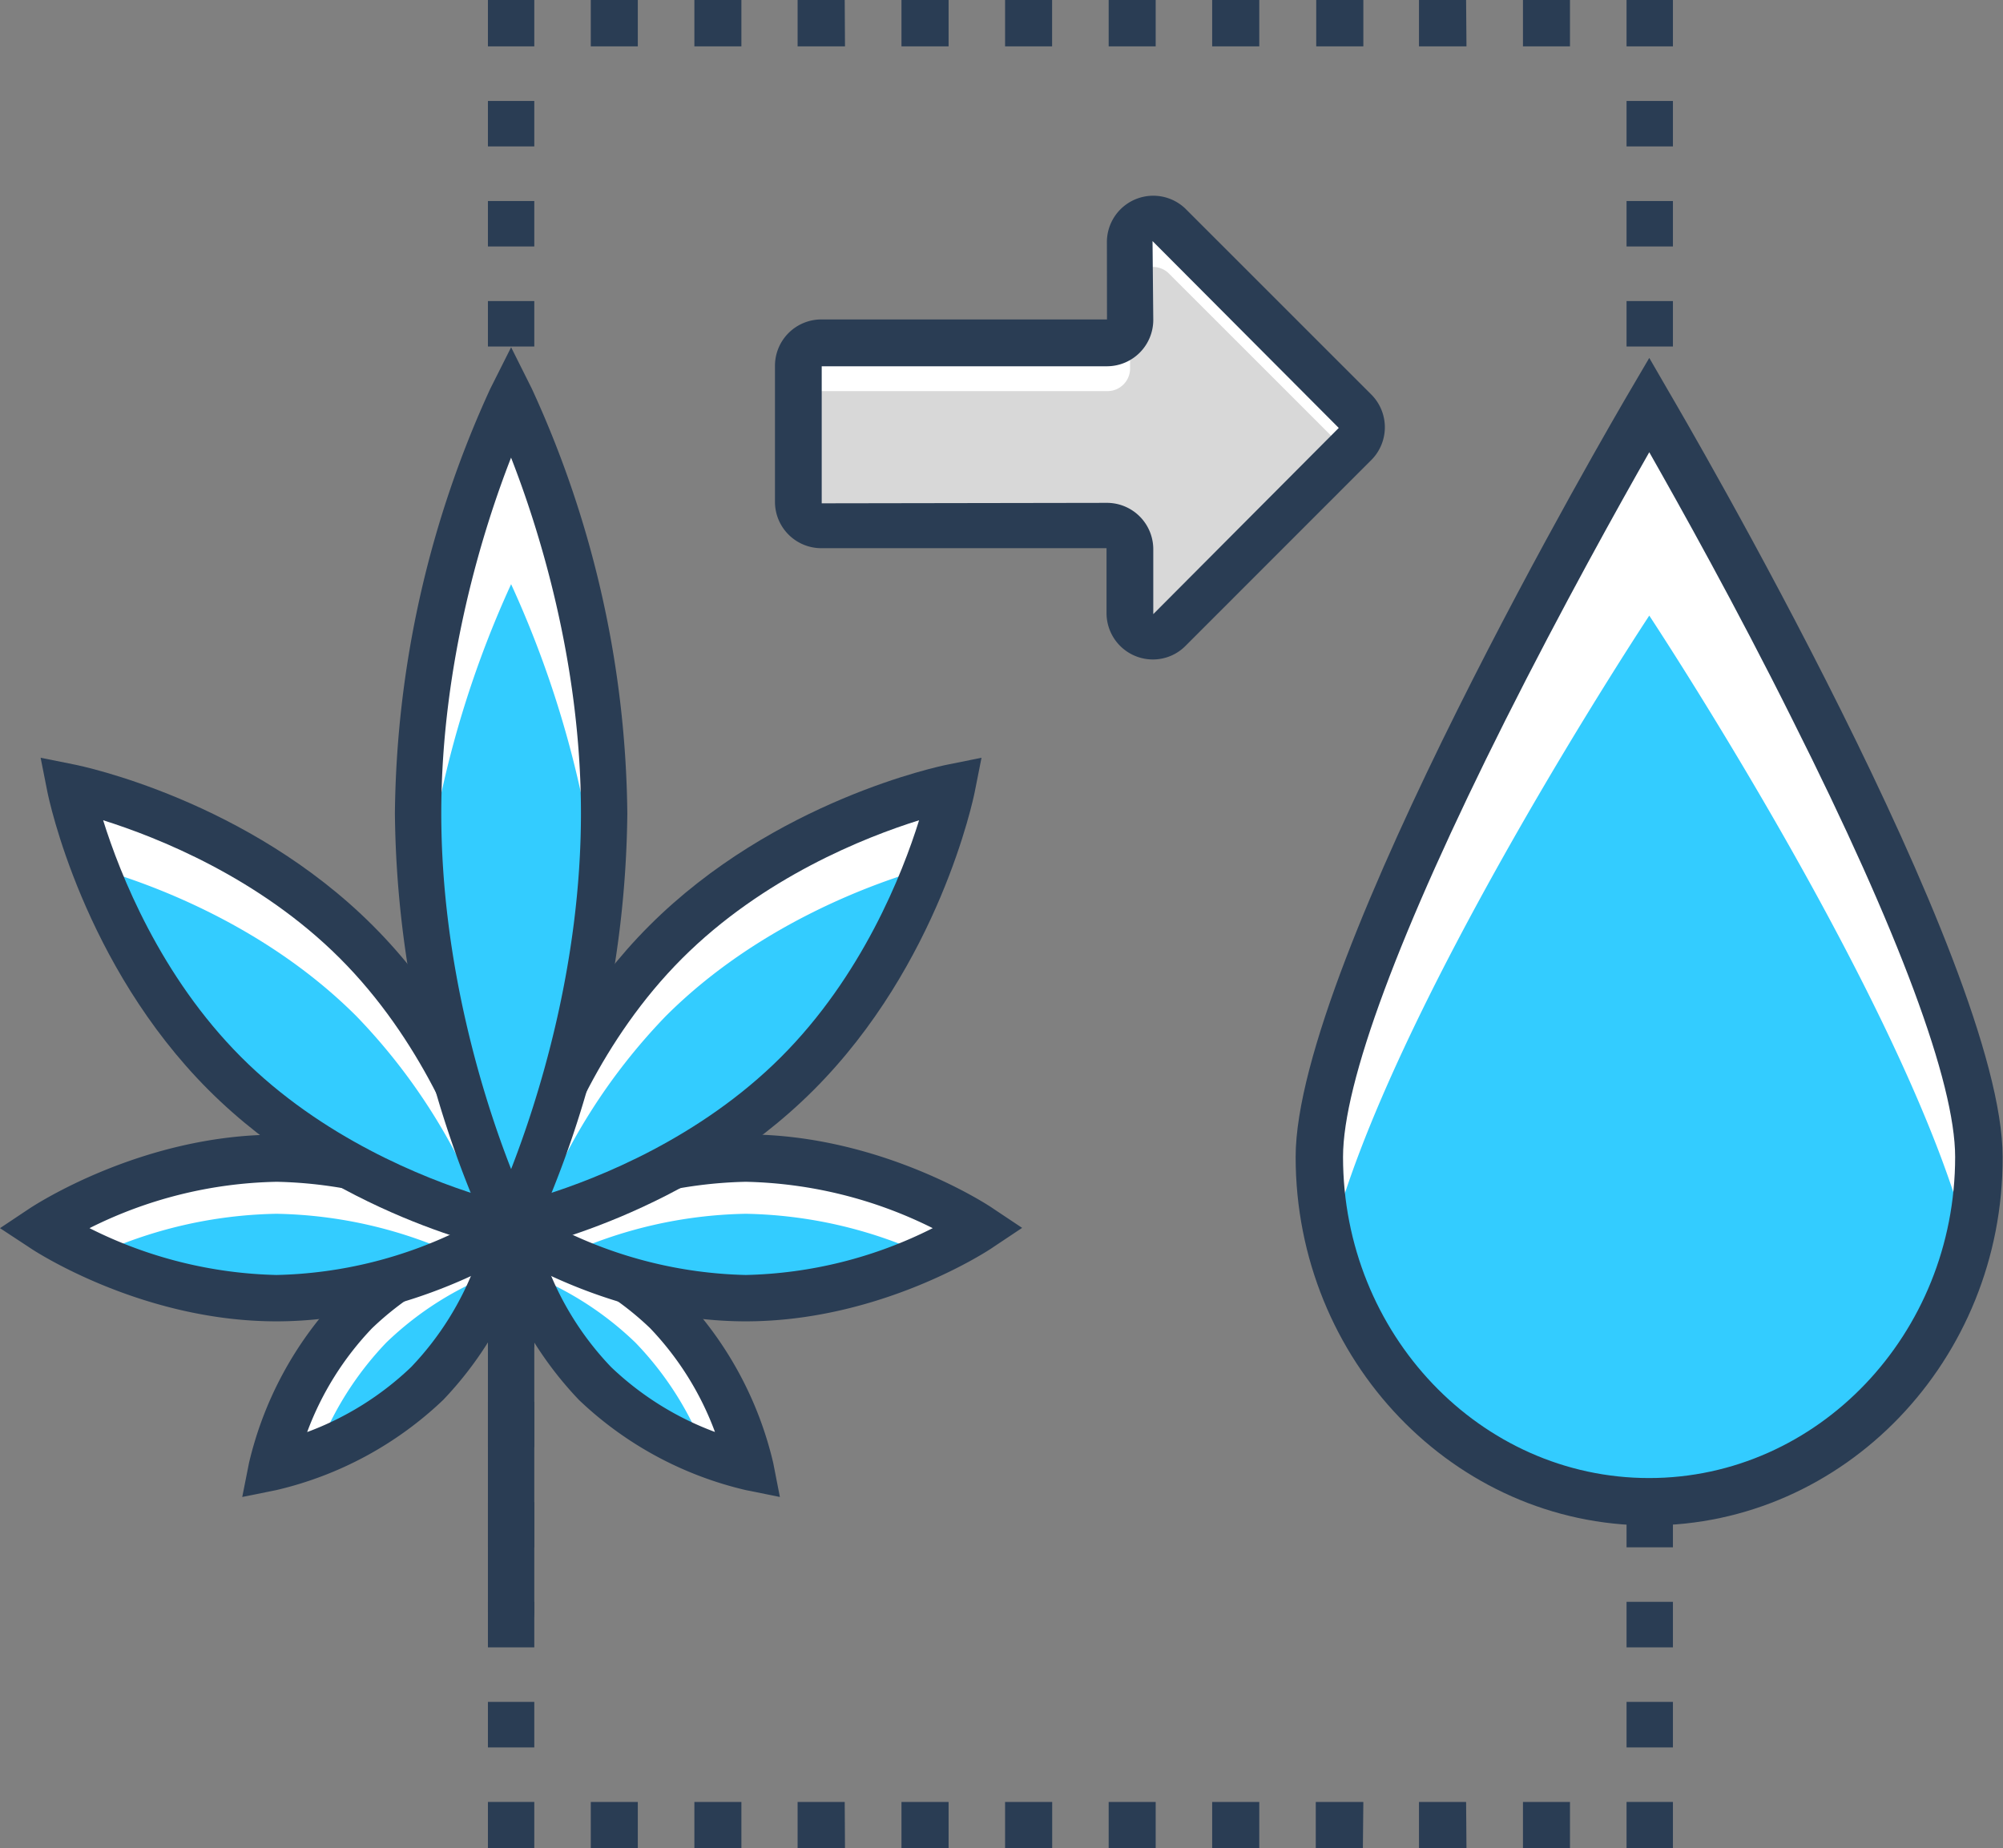 <svg xmlns="http://www.w3.org/2000/svg" viewBox="0 0 215.97 199.33"><rect x="0" y="0" width="215.97" height="199.33" fill="#808080" stroke="none"/><defs><style>.cls-1{fill:#2a3d54;}.cls-2{fill:#3cf;}.cls-3{fill:#fff;}.cls-4{fill:#d8d8d8;}</style></defs><title>Extraction and Refinement</title><g id="Layer_2" data-name="Layer 2"><g id="Layer_1-2" data-name="Layer 1"><rect class="cls-1" x="175.38" y="194.33" width="5" height="5"/><path class="cls-1" d="M169.28,199.33h-5.07v-5h5.07Zm-11.16,0H153v-5h5.08Zm-11.17,0h-5.08v-5H147Zm-11.17,0H130.7v-5h5.08Zm-11.17,0h-5.07v-5h5.07Zm-11.16,0h-5.08v-5h5.08Zm-11.17,0H97.2v-5h5.08Zm-11.17,0H86v-5h5.08Zm-11.17,0H74.87v-5h5.07Zm-11.17,0H63.7v-5h5.07Z"/><rect class="cls-1" x="52.61" y="194.33" width="5" height="5"/><path class="cls-1" d="M57.61,188.45h-5v-4.91h5Zm0-10.79h-5v-4.91h5Zm0-10.79h-5V162h5Zm0-10.8h-5v-4.9h5Zm0-10.79h-5v-4.9h5Zm0-10.79h-5v-4.9h5Zm0-10.79h-5v-4.9h5Zm0-10.79h-5V108h5Zm0-10.79h-5V97.21h5Zm0-10.79h-5V86.42h5Zm0-10.79h-5V75.63h5Zm0-10.79h-5V64.84h5Zm0-10.79h-5V54.05h5Zm0-10.8h-5v-4.9h5Zm0-10.79h-5v-4.9h5Zm0-10.79h-5v-4.9h5Zm0-10.79h-5v-4.9h5Z"/><rect class="cls-1" x="52.61" width="5" height="5"/><path class="cls-1" d="M169.28,5h-5.07V0h5.07ZM158.12,5H153V0h5.08ZM147,5h-5.08V0H147ZM135.78,5H130.7V0h5.08ZM124.61,5h-5.07V0h5.07ZM113.44,5h-5.07V0h5.07ZM102.28,5H97.2V0h5.08ZM91.11,5H86V0h5.08ZM79.94,5H74.87V0h5.07ZM68.77,5H63.7V0h5.07Z"/><rect class="cls-1" x="175.38" width="5" height="5"/><path class="cls-1" d="M180.38,188.45h-5v-4.91h5Zm0-10.79h-5v-4.91h5Zm0-10.79h-5V162h5Zm0-10.8h-5v-4.9h5Zm0-10.79h-5v-4.9h5Zm0-10.79h-5v-4.9h5Zm0-10.79h-5v-4.9h5Zm0-10.79h-5V108h5Zm0-10.79h-5V97.21h5Zm0-10.79h-5V86.42h5Zm0-10.79h-5V75.63h5Zm0-10.79h-5V64.84h5Zm0-10.8h-5v-4.9h5Zm0-10.79h-5v-4.9h5Zm0-10.79h-5v-4.9h5Zm0-10.79h-5v-4.9h5Zm0-10.79h-5v-4.9h5Z"/><path class="cls-2" d="M64.16,149.2a36.5,36.5,0,0,1-9-16.75,36.66,36.66,0,0,1,16.75,9.05,36.66,36.66,0,0,1,9,16.75A36.5,36.5,0,0,1,64.16,149.2Z"/><path class="cls-2" d="M46.05,149.2a36.58,36.58,0,0,0,9.06-16.75,36.61,36.61,0,0,0-16.75,9.05,36.55,36.55,0,0,0-9,16.75A36.49,36.49,0,0,0,46.05,149.2Z"/><path class="cls-3" d="M41.65,144.79a34.93,34.93,0,0,1,12-7.57,33.37,33.37,0,0,0,1.48-4.77,36.61,36.61,0,0,0-16.75,9.05,36.55,36.55,0,0,0-9,16.75,31.83,31.83,0,0,0,4.77-1.48A34.87,34.87,0,0,1,41.65,144.79Z"/><path class="cls-3" d="M68.51,144.79a34.9,34.9,0,0,0-12-7.57,31.83,31.83,0,0,1-1.48-4.77A36.6,36.6,0,0,1,71.8,141.5a36.62,36.62,0,0,1,9.06,16.75,31.71,31.71,0,0,1-4.78-1.48A34.87,34.87,0,0,0,68.51,144.79Z"/><path class="cls-1" d="M84.09,161.44l-3.67-.74a38.82,38.82,0,0,1-18-9.73h0a39,39,0,0,1-9.74-18l-.73-3.68,3.68.74a38.85,38.85,0,0,1,18,9.73,39,39,0,0,1,9.74,18Zm-25.2-25.2a32.52,32.52,0,0,0,7,11.19h0a32.6,32.6,0,0,0,11.2,7,32.55,32.55,0,0,0-7-11.2A32.4,32.4,0,0,0,58.89,136.24Z"/><path class="cls-1" d="M26.12,161.44l.73-3.68a39.09,39.09,0,0,1,9.74-18,38.82,38.82,0,0,1,18-9.73l3.67-.74-.73,3.68a38.93,38.93,0,0,1-9.74,18h0a38.85,38.85,0,0,1-18,9.73Zm25.2-25.2a32.4,32.4,0,0,0-11.2,7,32.55,32.55,0,0,0-7,11.2,32.6,32.6,0,0,0,11.2-7h0A32.52,32.52,0,0,0,51.32,136.24Z"/><path class="cls-2" d="M80.41,140c-14,0-25.3-7.55-25.3-7.55s11.32-7.55,25.3-7.55,25.29,7.55,25.29,7.55S94.38,140,80.41,140Z"/><path class="cls-3" d="M80.41,130.9a48.57,48.57,0,0,1,19.67,4.55,43.69,43.69,0,0,0,5.62-3s-11.32-7.55-25.29-7.55-25.3,7.55-25.3,7.55a43.69,43.69,0,0,0,5.62,3A48.58,48.58,0,0,1,80.41,130.9Z"/><path class="cls-2" d="M29.81,140c14,0,25.3-7.55,25.3-7.55s-11.33-7.55-25.3-7.55-25.3,7.55-25.3,7.55S15.83,140,29.81,140Z"/><path class="cls-3" d="M29.81,130.9a48.53,48.53,0,0,1,19.67,4.55,44.35,44.35,0,0,0,5.63-3s-11.33-7.55-25.3-7.55-25.3,7.55-25.3,7.55a43.69,43.69,0,0,0,5.62,3A48.58,48.58,0,0,1,29.81,130.9Z"/><path class="cls-1" d="M80.41,142.5c-14.57,0-26.2-7.64-26.69-8l-3.12-2.08,3.12-2.08c.49-.33,12.12-8,26.69-8s26.19,7.64,26.68,8l3.12,2.08-3.12,2.08C106.6,134.86,95,142.5,80.41,142.5ZM60.25,132.45a47.08,47.08,0,0,0,20.16,5.05,46.92,46.92,0,0,0,20.16-5.05,47.23,47.23,0,0,0-20.16-5A47.23,47.23,0,0,0,60.25,132.45Z"/><path class="cls-1" d="M29.81,142.5c-14.56,0-26.2-7.64-26.69-8L0,132.45l3.12-2.08c.49-.33,12.13-8,26.69-8s26.19,7.64,26.68,8l3.12,2.08-3.12,2.08C56,134.86,44.37,142.5,29.81,142.5ZM9.65,132.45a47.14,47.14,0,0,0,20.16,5.05A47,47,0,0,0,50,132.45a47.14,47.14,0,0,0-20.15-5A46.84,46.84,0,0,0,9.65,132.45Z"/><path class="cls-2" d="M86,115.77c-13.13,13.13-30.86,16.68-30.86,16.68s3.55-17.73,16.67-30.86,30.87-16.68,30.87-16.68S99.1,102.65,86,115.77Z"/><path class="cls-3" d="M71.78,109.59c10-10,22.73-14.46,28.18-16a60,60,0,0,0,2.69-8.68s-17.74,3.55-30.87,16.68-16.67,30.86-16.67,30.86,1-.2,2.68-.68A64.29,64.29,0,0,1,71.78,109.59Z"/><path class="cls-2" d="M24.24,115.77c13.13,13.13,30.87,16.68,30.87,16.68s-3.55-17.73-16.68-30.86S7.57,84.91,7.57,84.91,11.11,102.65,24.24,115.77Z"/><path class="cls-3" d="M38.43,109.59a64.29,64.29,0,0,1,14,22.18c1.69.48,2.69.68,2.69.68s-3.55-17.73-16.68-30.86S7.57,84.91,7.57,84.91a59,59,0,0,0,2.68,8.68C15.7,95.13,28.41,99.57,38.43,109.59Z"/><path class="cls-1" d="M51.92,135.64l.73-3.68c.15-.75,3.86-18.63,17.37-32.14s31.38-17.21,32.14-17.36l3.67-.74-.73,3.68c-.15.76-3.86,18.63-17.36,32.14S56.35,134.75,55.6,134.9ZM99.1,88.46c-5.82,1.82-16.82,6.17-25.55,14.9s-13.08,19.73-14.9,25.54c5.82-1.82,16.82-6.17,25.55-14.89S97.29,94.27,99.1,88.46Z"/><path class="cls-1" d="M58.29,135.64l-3.67-.74c-.76-.15-18.64-3.85-32.14-17.36S5.26,86.16,5.11,85.4l-.73-3.68,3.68.74c.75.15,18.63,3.85,32.14,17.36S57.41,131.21,57.56,132ZM11.12,88.46C12.94,94.28,17.29,105.28,26,114s19.72,13.06,25.54,14.89c-1.82-5.82-6.17-16.82-14.89-25.54S16.94,90.29,11.12,88.46Z"/><path class="cls-2" d="M65.14,87.74a110.74,110.74,0,0,1-10,44.71,110.74,110.74,0,0,1-10-44.71A110.74,110.74,0,0,1,55.11,43,110.74,110.74,0,0,1,65.14,87.74Z"/><path class="cls-3" d="M55.11,63a111.19,111.19,0,0,1,9.5,34.71,97.86,97.86,0,0,0,.53-10A110.74,110.74,0,0,0,55.11,43a110.74,110.74,0,0,0-10,44.71,97.91,97.91,0,0,0,.52,10A111,111,0,0,1,55.11,63Z"/><path class="cls-1" d="M55.11,138l-2.24-4.46A112.25,112.25,0,0,1,42.58,87.74,112.25,112.25,0,0,1,52.87,41.91l2.24-4.46,2.23,4.46a112.17,112.17,0,0,1,10.3,45.83,112.17,112.17,0,0,1-10.3,45.83Zm0-88.66c-2.89,7.4-7.53,21.89-7.53,38.37s4.64,31,7.53,38.37c2.88-7.4,7.53-21.89,7.53-38.37S58,56.76,55.11,49.37Z"/><path class="cls-1" d="M55.11,176.38a2.5,2.5,0,0,1-2.5-2.5V132.45a2.5,2.5,0,0,1,5,0v41.43A2.5,2.5,0,0,1,55.11,176.38Z"/><path class="cls-4" d="M146.12,44.35,126,24.27A2.46,2.46,0,0,0,121.85,26v8.53A2.45,2.45,0,0,1,119.4,37H88.6a2.45,2.45,0,0,0-2.46,2.45V54.28a2.45,2.45,0,0,0,2.46,2.45h30.8a2.45,2.45,0,0,1,2.45,2.45v7A2.46,2.46,0,0,0,126,67.9l20.08-20.08A2.45,2.45,0,0,0,146.12,44.35Z"/><path class="cls-3" d="M126,29.46l19.22,19.22.86-.86a2.45,2.45,0,0,0,0-3.47L126,24.27A2.46,2.46,0,0,0,121.85,26V31.2A2.46,2.46,0,0,1,126,29.46Z"/><path class="cls-3" d="M88.6,42.18h30.8a2.44,2.44,0,0,0,2.45-2.45V34.54A2.45,2.45,0,0,1,119.4,37H88.6a2.45,2.45,0,0,0-2.46,2.45v5.19A2.46,2.46,0,0,1,88.6,42.18Z"/><path class="cls-1" d="M124.31,71.12a5,5,0,0,1-5-5v-7l-30.75,0a5,5,0,0,1-5-4.95V39.45a5,5,0,0,1,5-5h30.8L119.35,26a5,5,0,0,1,8.46-3.5l20.08,20.08a5,5,0,0,1,0,7L127.81,69.67A4.94,4.94,0,0,1,124.31,71.12ZM119.4,54.23a5,5,0,0,1,4.95,5v7l20-20.08L124.27,26l.08,8.5a5,5,0,0,1-4.95,5H88.6l0,14.78Z"/><path class="cls-2" d="M213.41,126.93c0,20.54-15.93,37.18-35.58,37.18s-35.58-16.64-35.58-37.18,35.58-81.12,35.58-81.12S213.41,106.4,213.41,126.93Z"/><path class="cls-3" d="M177.83,66.39s28.31,42.83,34.43,67.82a39.11,39.11,0,0,0,1.15-9.44c0-20.53-35.58-81.12-35.58-81.12s-35.58,60.59-35.58,81.12a38.62,38.62,0,0,0,1.16,9.44C149.52,109.22,177.83,66.39,177.83,66.39Z"/><path class="cls-1" d="M177.83,164.51c-21,0-38.13-17.83-38.13-39.74,0-21,34.46-79.92,35.93-82.42l2.2-3.75L180,42.35c1.46,2.5,35.93,61.43,35.93,82.42C216,146.68,198.86,164.51,177.83,164.51Zm0-115.74c-3.19,5.6-9.38,16.69-15.52,28.91-11.45,22.81-17.5,39.1-17.5,47.09,0,19.1,14.81,34.63,33,34.63s33-15.53,33-34.63c0-8-6.06-24.29-17.52-47.11C187.21,65.44,181,54.36,177.83,48.77Z"/></g></g></svg>